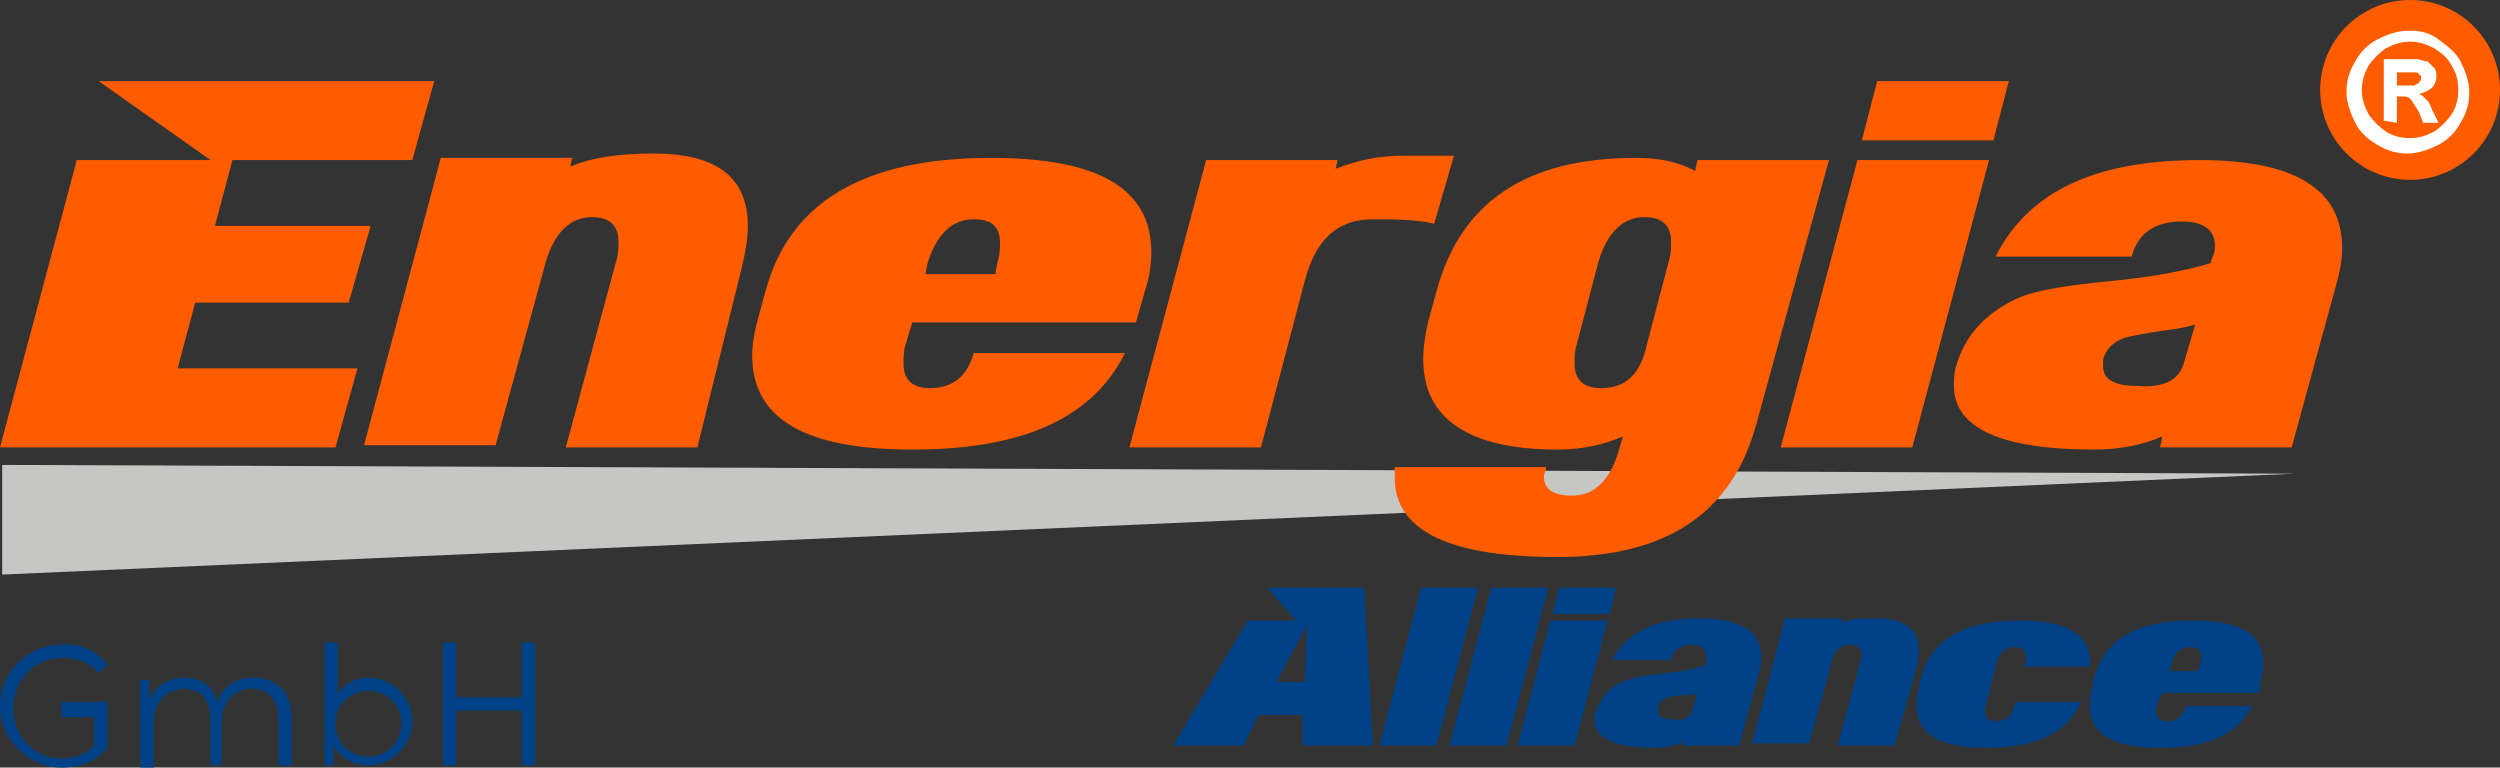 
<svg width="114px" height="35px" viewBox="0 0 114 35" version="1.1" xmlns="http://www.w3.org/2000/svg" xmlns:xlink="http://www.w3.org/1999/xlink">
    <rect x="0" y="0" width="114" height="35" fill="#333333" stroke="none"/>
    <!-- Generator: Sketch 48.2 (47327) - http://www.bohemiancoding.com/sketch -->
    <desc>Created with Sketch.</desc>
    <defs></defs>
    <g id="Page-1" stroke="none" stroke-width="1" fill="none" fill-rule="evenodd">
        <g id="energia-alliance-gmbh-footer-logo" fill-rule="nonzero">
            <g id="Page-1">
                <g id="energia-alliance-footer-logo">
                    <polygon id="Shape" fill="#C6C6C5" points="0.1 26.2 0.1 21.2 104.6 21.6"></polygon>
                    <g id="Group" transform="translate(53, 26)" fill="#004288">
                        <path d="M9.6,8 L6.4,8 L6.4,6.6 L4.4,6.6 L3.7,8 L0.5,8 L3.9,2.3 L6.1,2.3 L4.8,0.8 L9.2,0.8 L9.6,8 Z M6.5,5.1 L6.6,2.5 L5.2,5.1 L6.5,5.1 Z" id="Shape_1_"></path>
                        <polygon id="Shape_2_" points="12.5 8 9.9 8 11.8 0.8 14.4 0.8"></polygon>
                        <polygon id="Shape_3_" points="15.7 8 13.1 8 15 0.8 17.6 0.8"></polygon>
                        <path d="M18.8,8 L16.2,8 L17.7,2.3 L20.3,2.3 L18.8,8 Z M20.4,2 L17.8,2 L18.1,0.8 L20.7,0.8 L20.4,2 Z" id="Shape_4_"></path>
                        <path d="M26.3,8 L23.7,8 L23.8,7.8 C23.4,8 23,8.1 22.5,8.1 C20.7,8.1 19.7,7.7 19.7,6.8 C19.7,6.7 19.7,6.6 19.8,6.4 C20,5.8 20.4,5.3 21,5.1 C21.4,4.9 22,4.8 22.9,4.7 C23.8,4.6 24.4,4.5 24.8,4.3 L24.8,4.1 C24.8,4 24.8,3.9 24.8,3.9 C24.8,3.6 24.6,3.4 24.2,3.4 C23.7,3.4 23.3,3.6 23.2,4.1 L20.5,4.1 C21.2,2.8 22.5,2.2 24.5,2.2 C26.4,2.2 27.3,2.8 27.3,3.9 C27.3,4.1 27.3,4.4 27.2,4.7 L26.3,8 Z M24.2,6.3 L24.4,5.6 C24.3,5.7 24,5.7 23.7,5.7 C23.4,5.7 23.2,5.8 23,5.8 C22.8,5.9 22.6,6.1 22.6,6.2 C22.6,6.3 22.6,6.3 22.6,6.4 C22.6,6.7 22.8,6.8 23.3,6.8 C23.8,6.9 24.1,6.7 24.2,6.3 Z" id="Shape_5_"></path>
                        <path d="M33.4,8 L30.8,8 L31.8,4.3 C31.8,4.2 31.9,4 31.9,3.9 C31.9,3.6 31.7,3.4 31.4,3.4 C30.9,3.4 30.6,3.7 30.5,4.3 L29.5,7.9 L26.9,7.9 L28.4,2.2 L31,2.2 L31,2.4 C31.4,2.2 31.9,2.2 32.6,2.2 C33.8,2.2 34.5,2.7 34.5,3.6 C34.5,3.8 34.5,4.1 34.4,4.4 L33.4,8 Z" id="Shape_6_"></path>
                        <path d="M41.9,6 C41.3,7.4 39.9,8.1 37.6,8.1 C35.5,8.1 34.4,7.5 34.4,6.2 C34.4,6 34.4,5.7 34.5,5.4 L34.6,4.9 C35.1,3.1 36.6,2.3 39.1,2.3 C41.2,2.3 42.3,2.9 42.3,4.2 C42.3,4.3 42.3,4.3 42.3,4.4 L39.3,4.4 C39.3,4.3 39.4,4.1 39.4,4 C39.4,3.7 39.2,3.5 38.9,3.5 C38.4,3.5 38.1,3.8 38,4.4 L37.6,6 C37.6,6.1 37.5,6.3 37.5,6.4 C37.5,6.7 37.7,6.9 38,6.9 C38.5,6.9 38.8,6.6 38.9,6 L41.9,6 Z" id="Shape_7_"></path>
                        <path d="M50,5.6 L45.6,5.6 L45.4,6 C45.4,6.1 45.3,6.3 45.3,6.4 C45.3,6.7 45.5,6.9 45.8,6.9 C46.2,6.9 46.5,6.7 46.7,6.2 L49.7,6.2 C49,7.5 47.7,8.1 45.5,8.1 C43.4,8.1 42.3,7.5 42.3,6.2 C42.3,6 42.3,5.7 42.4,5.4 L42.5,4.9 C43,3.1 44.5,2.3 47,2.3 C49.1,2.3 50.2,2.9 50.2,4.2 C50.2,4.4 50.2,4.7 50.1,5 L50,5.6 Z M47.2,4.6 L47.3,4.4 C47.3,4.3 47.4,4.1 47.4,4 C47.4,3.7 47.2,3.5 46.9,3.5 C46.4,3.5 46.1,3.8 46,4.4 L45.9,4.6 L47.2,4.6 Z" id="Shape_8_"></path>
                    </g>
                    <g id="Group_1_" transform="translate(0, 3)" fill="#FF5C00">
                        <polygon id="Shape_9_" points="15.3 17.4 0 17.4 3.5 4.3 9.6 4.3 4.5 0.7 19.8 0.7 18.8 4.3 10.6 4.3 9.8 7.3 16.9 7.3 15.9 10.8 8.9 10.8 8.1 13.8 16.3 13.8"></polygon>
                        <path d="M31.8,17.4 L25.8,17.4 L28.1,8.9 C28.2,8.6 28.2,8.3 28.2,8 C28.2,7.3 27.8,6.9 27,6.9 C26,6.9 25.3,7.6 24.9,8.9 L22.6,17.3 L16.6,17.3 L20.1,4.2 L26.1,4.2 L26,4.6 C26.9,4.2 28.2,4 29.8,4 C32.7,4 34.1,5.1 34.1,7.3 C34.1,7.9 34,8.5 33.8,9.3 L31.8,17.4 Z" id="Shape_10_"></path>
                        <path d="M51.8,11.7 L41.6,11.7 L41.3,12.7 C41.2,13 41.2,13.3 41.2,13.6 C41.2,14.3 41.6,14.7 42.4,14.7 C43.4,14.7 44.1,14.2 44.4,13.1 L51.3,13.1 C49.8,16.1 46.6,17.5 41.6,17.5 C36.7,17.5 34.3,16.1 34.3,13.2 C34.3,12.7 34.4,12.1 34.6,11.4 L34.9,10.3 C36,6.2 39.4,4.2 45.2,4.2 C50.1,4.2 52.5,5.6 52.5,8.5 C52.5,9.1 52.4,9.7 52.2,10.3 L51.8,11.7 Z M45.4,9.4 L45.5,8.9 C45.6,8.6 45.6,8.3 45.6,8.1 C45.6,7.3 45.2,7 44.4,7 C43.4,7 42.7,7.7 42.3,9 L42.2,9.5 L45.4,9.5 L45.4,9.4 Z" id="Shape_11_"></path>
                        <path d="M65.4,7.2 C64.5,7 63.6,7 62.6,7 C61,7 60,7.9 59.5,9.8 L57.5,17.4 L51.5,17.4 L55,4.3 L61,4.3 L60.9,4.7 C61.9,4.3 62.9,4.1 64,4.1 C65.1,4.1 65.8,4.1 66.3,4.1 L65.4,7.2 Z" id="Shape_12_"></path>
                        <path d="M80.1,16.3 C79,20.4 76,22.4 71,22.4 C66.1,22.4 63.6,21.2 63.6,18.8 C63.6,18.6 63.6,18.5 63.6,18.3 L70.5,18.3 C70.5,18.5 70.4,18.6 70.4,18.7 C70.4,19.3 70.8,19.6 71.7,19.6 C72.7,19.6 73.4,18.9 73.8,17.6 L74,16.9 C73.1,17.3 72.1,17.5 71,17.5 C67,17.5 64.9,16.1 64.9,13.4 C64.9,12.8 65,12.1 65.2,11.4 L65.5,10.3 C66.6,6.2 69.6,4.2 74.6,4.2 C75.7,4.2 76.6,4.4 77.3,4.8 L77.4,4.3 L83.4,4.3 L80.1,16.3 Z M75.1,12.7 L76.1,8.9 C76.2,8.6 76.2,8.3 76.2,8 C76.2,7.3 75.8,6.9 75,6.9 C74,6.9 73.3,7.6 72.9,8.9 L71.9,12.7 C71.8,13 71.8,13.3 71.8,13.6 C71.8,14.3 72.2,14.7 73,14.7 C74.1,14.7 74.8,14.1 75.1,12.7 Z" id="Shape_13_"></path>
                        <path d="M87.2,17.4 L81.2,17.4 L84.7,4.3 L90.7,4.3 L87.2,17.4 Z M90.9,3.4 L84.9,3.4 L85.6,0.7 L91.6,0.7 L90.9,3.4 Z" id="Shape_14_"></path>
                        <path d="M104.5,17.4 L98.5,17.4 L98.6,16.9 C97.7,17.3 96.6,17.5 95.5,17.5 C91.2,17.5 89.1,16.5 89.1,14.6 C89.1,14.3 89.1,14 89.2,13.7 C89.6,12.3 90.5,11.3 92,10.6 C92.9,10.2 94.4,10 96.4,9.8 C98.4,9.6 99.8,9.3 100.8,9 L100.9,8.7 C101,8.5 101,8.3 101,8.2 C101,7.5 100.5,7.1 99.5,7.1 C98.3,7.1 97.5,7.6 97.2,8.7 L91,8.7 C92.5,5.7 95.6,4.3 100.3,4.3 C104.6,4.3 106.8,5.6 106.8,8.3 C106.8,8.9 106.7,9.4 106.5,10.1 L104.5,17.4 Z M99.6,13.5 L100.1,11.8 C99.8,11.9 99.3,12 98.5,12.1 C97.8,12.2 97.3,12.3 96.9,12.4 C96.3,12.6 96,13 95.9,13.4 C95.9,13.5 95.9,13.6 95.9,13.7 C95.9,14.3 96.4,14.6 97.5,14.6 C98.7,14.7 99.4,14.3 99.6,13.5 Z" id="Shape_15_"></path>
                    </g>
                    <circle id="Oval" fill="#FF5C00" cx="109.9" cy="4.1" r="4.1"></circle>
                    <path d="M109.9,1.4 C110.4,1.4 110.8,1.5 111.2,1.8 C111.6,2.1 112,2.4 112.2,2.8 C112.4,3.2 112.6,3.7 112.6,4.2 C112.6,4.7 112.5,5.1 112.2,5.6 C112,6 111.6,6.4 111.2,6.6 C110.8,6.8 110.3,7 109.8,7 C109.3,7 108.9,6.9 108.4,6.6 C107.9,6.3 107.6,6 107.4,5.6 C107.2,5.2 107,4.7 107,4.2 C107,3.7 107.1,3.3 107.4,2.8 C107.6,2.4 108,2 108.4,1.8 C109,1.5 109.4,1.4 109.9,1.4 Z M109.9,1.9 C109.5,1.9 109.2,2 108.8,2.2 C108.5,2.4 108.2,2.7 108,3 C107.8,3.4 107.7,3.7 107.7,4.1 C107.7,4.5 107.8,4.8 108,5.2 C108.2,5.5 108.5,5.8 108.8,6 C109.1,6.2 109.5,6.3 109.9,6.3 C110.3,6.3 110.6,6.2 111,6 C111.3,5.8 111.6,5.5 111.8,5.2 C112,4.9 112.1,4.5 112.1,4.1 C112.1,3.7 112,3.3 111.8,3 C111.6,2.6 111.3,2.4 111,2.2 C110.6,2 110.3,1.9 109.9,1.9 Z M108.7,5.5 L108.7,2.7 L109.3,2.7 C109.9,2.7 110.2,2.7 110.2,2.7 C110.4,2.7 110.5,2.8 110.7,2.8 C110.8,2.9 110.9,3 111,3.1 C111.1,3.2 111.1,3.4 111.1,3.5 C111.1,3.7 111,3.9 110.9,4 C110.8,4.1 110.6,4.2 110.3,4.3 C110.4,4.3 110.5,4.4 110.5,4.4 C110.5,4.4 110.6,4.5 110.7,4.6 C110.7,4.6 110.8,4.7 110.9,5 L111.2,5.6 L110.5,5.6 L110.3,5.1 C110.1,4.8 110,4.6 109.9,4.5 C109.8,4.4 109.7,4.4 109.5,4.4 L109.3,4.4 L109.3,5.6 L108.7,5.5 Z M109.3,3.9 L109.5,3.9 C109.8,3.9 110.1,3.9 110.1,3.9 C110.1,3.9 110.2,3.8 110.3,3.8 C110.3,3.7 110.4,3.7 110.4,3.6 C110.4,3.5 110.4,3.4 110.3,3.4 C110.3,3.3 110.2,3.3 110.1,3.3 C110,3.3 109.8,3.3 109.5,3.3 L109.3,3.3 L109.3,3.9 Z" id="Shape_16_" fill="#FFFFFF"></path>
                </g>
            </g>
            <g id="Group" transform="translate(0, 29)" fill="#004288">
                <path d="M4.9,1.3 L4.5,1.7 C4.1,1.2 3.5,1 2.8,1 C1.6,1 0.6,2 0.6,3.3 C0.6,4.6 1.6,5.6 2.8,5.6 C3.4,5.6 3.9,5.4 4.3,5 L4.3,3.7 L2.8,3.7 L2.8,3 L4.9,3 L4.9,5.1 C4.4,5.7 3.7,6 2.8,6 C1.3,6 0,4.7 0,3.2 C0,1.6 1.3,0.4 2.8,0.4 C3.7,0.3 4.4,0.7 4.9,1.3 Z" id="Shape"></path>
                <path d="M13.3,3.8 L13.3,5.9 L12.7,5.9 L12.7,3.8 C12.7,2.9 12.2,2.4 11.5,2.4 C10.7,2.4 10.1,3 10.1,4 L10.1,5.9 L9.6,5.9 L9.6,3.8 C9.6,2.9 9.1,2.4 8.4,2.4 C7.5,2.5 7,3 7,4.1 L7,6 L6.4,6 L6.4,2 L6.8,2 L6.8,2.9 C7.1,2.2 7.8,1.9 8.4,1.9 C9.2,1.9 9.7,2.3 9.9,3 C10.2,2.2 10.9,1.9 11.5,1.9 C12.7,1.9 13.3,2.6 13.3,3.8 Z" id="Shape"></path>
                <path d="M15.3,2.8 C15.6,2.3 16.1,1.9 16.8,1.9 C17.9,1.9 18.8,2.8 18.8,3.9 C18.8,5 17.9,5.9 16.8,5.9 C16.1,5.9 15.5,5.5 15.2,5 L15.2,5.9 L14.8,5.9 L14.8,0.3 L15.4,0.3 L15.4,2.8 L15.3,2.8 Z M15.3,4 C15.3,4.9 16,5.5 16.8,5.5 C17.6,5.5 18.3,4.9 18.3,4 C18.3,3.1 17.6,2.5 16.8,2.5 C16,2.5 15.3,3.1 15.3,4 Z" id="Shape"></path>
                <polygon id="Shape" points="23.8 5.9 23.8 3.4 20.8 3.4 20.8 5.9 20.2 5.9 20.2 0.3 20.8 0.3 20.8 2.8 23.8 2.8 23.8 0.3 24.4 0.3 24.4 5.9"></polygon>
            </g>
        </g>
    </g>
</svg>